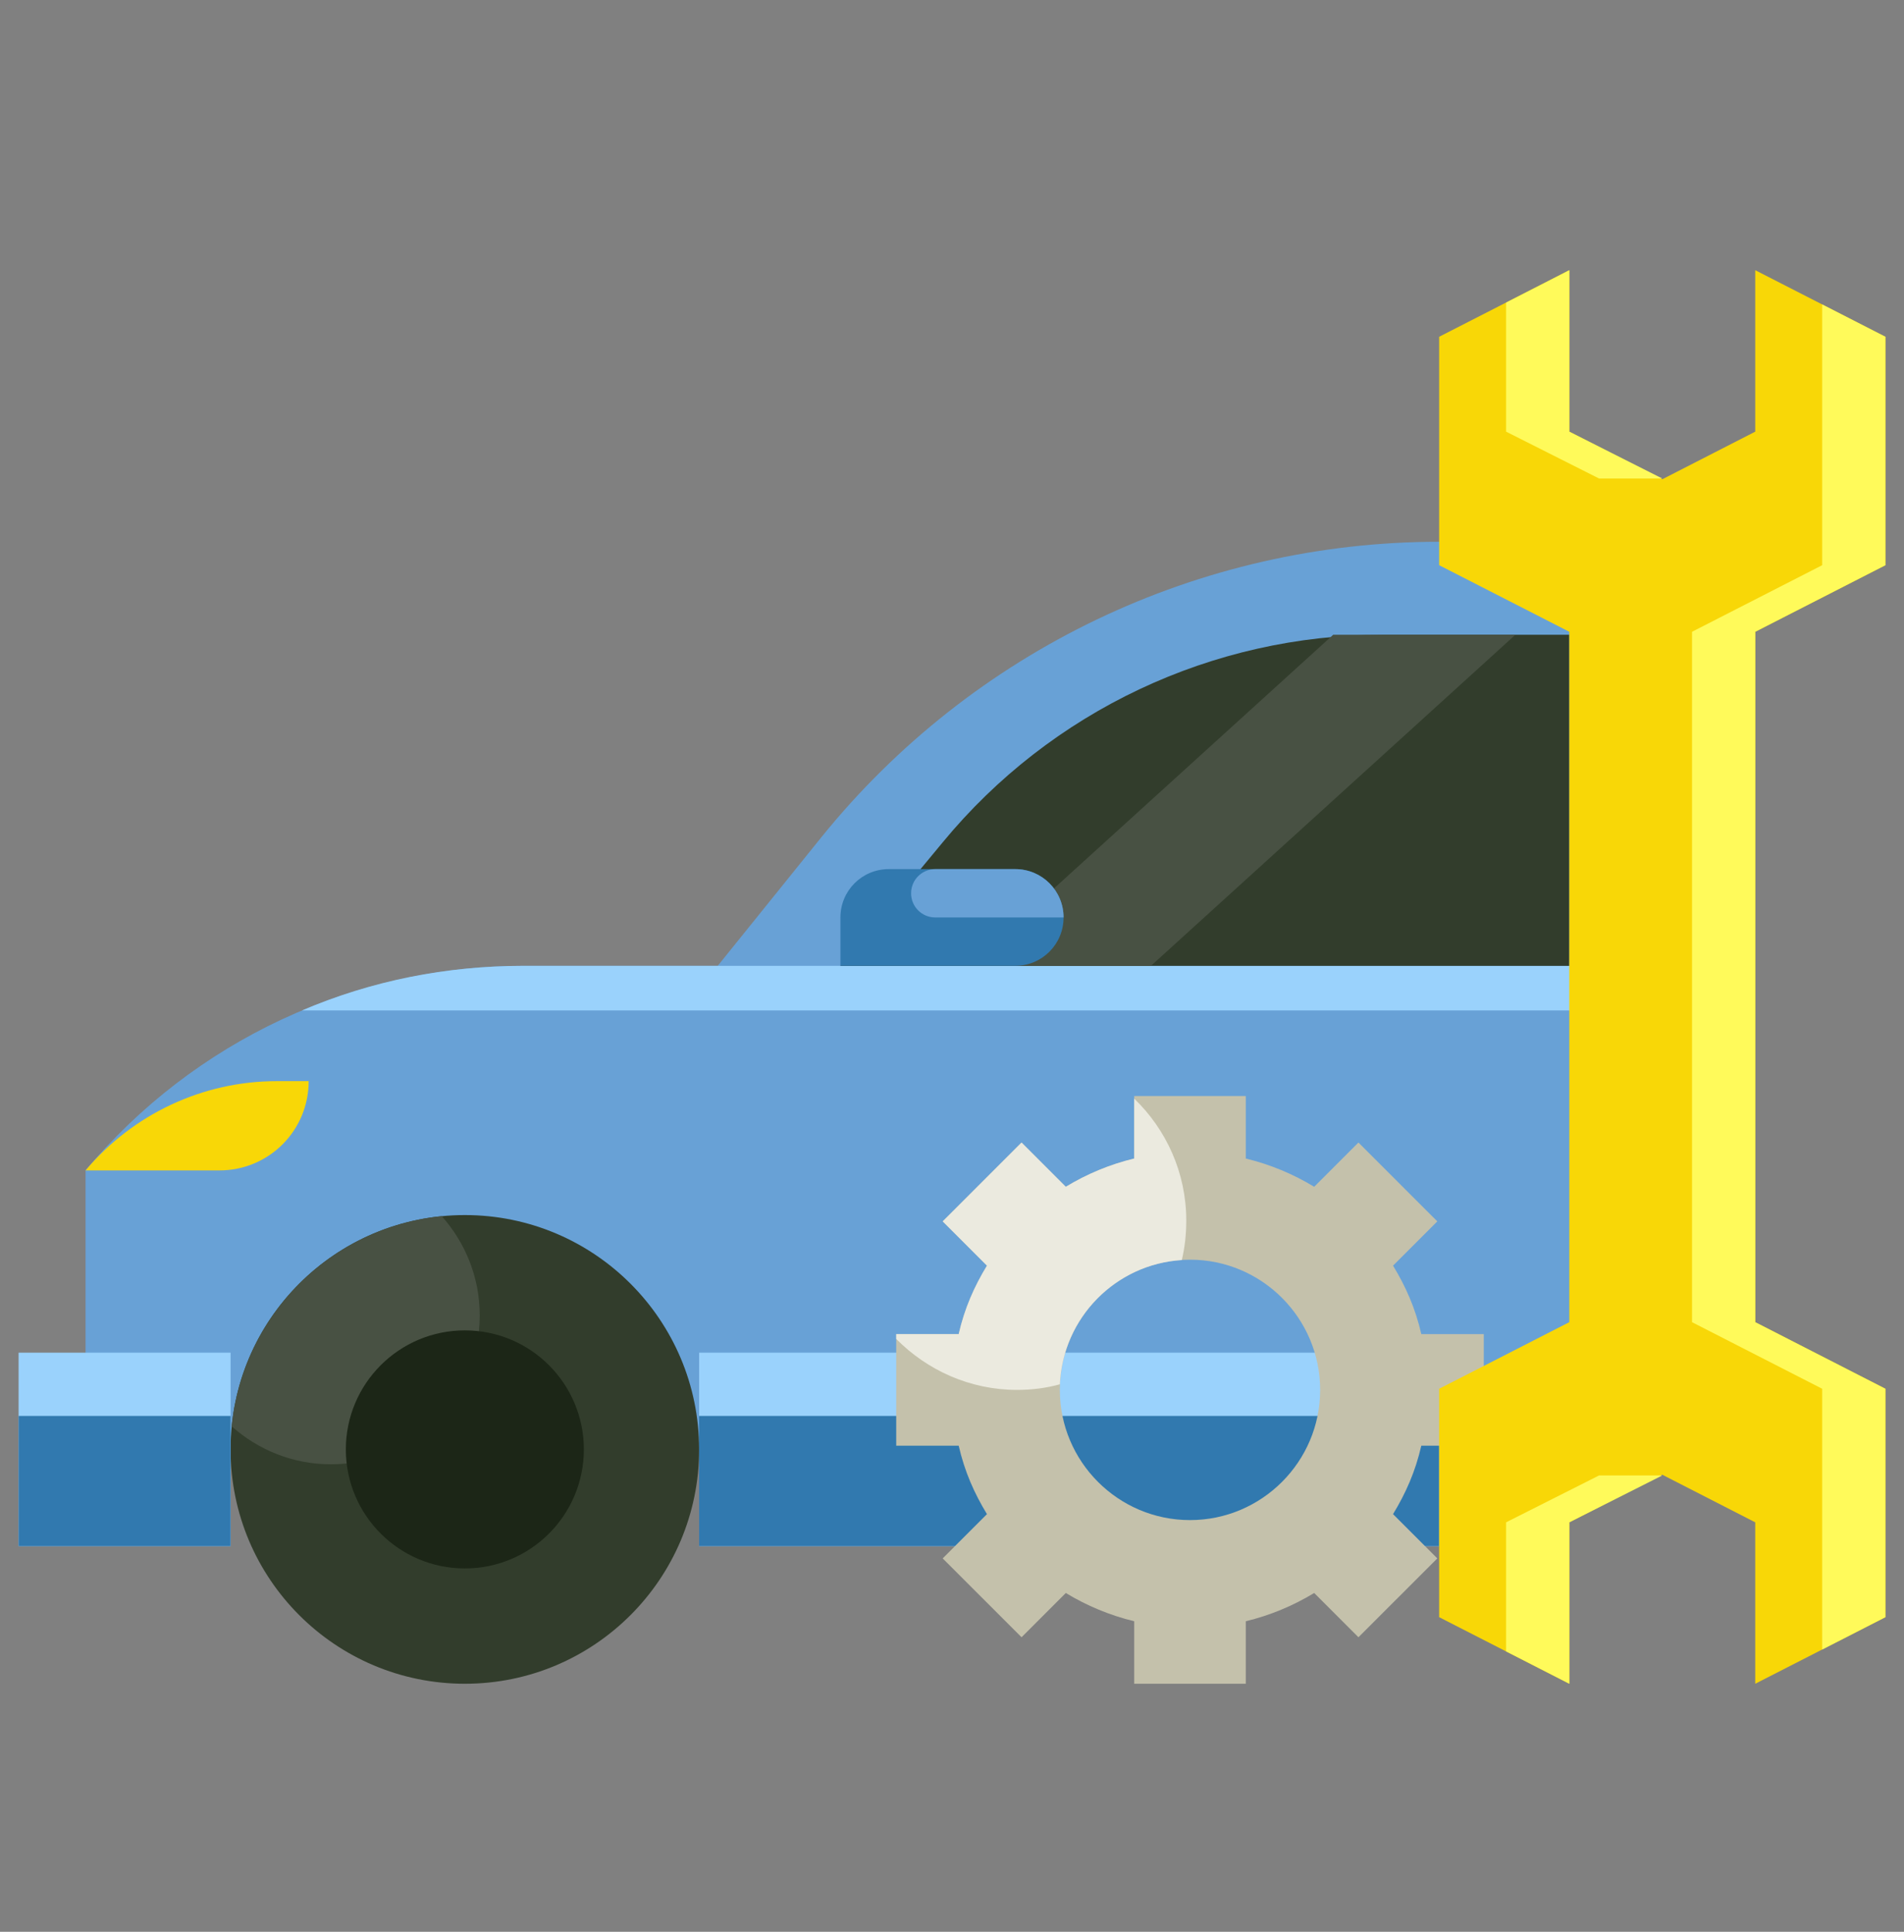 <svg width="70" height="71" viewBox="0 0 70 71" fill="none" xmlns="http://www.w3.org/2000/svg">
<rect x="0" y="0" width="70" height="71" fill="#808080" stroke="none"/>
<path d="M30.201 30.767L26.387 35.498H19.236C13.029 35.498 7.137 38.246 3.145 43.017V53.134H61.113V19.912H52.91C44.092 19.912 35.752 23.904 30.201 30.767Z" fill="#68A1D6"/>
<path d="M19.236 35.498C16.406 35.498 13.658 36.044 11.102 37.138H61.113V35.498H26.387H19.236Z" fill="#9AD2FC"/>
<path d="M17.09 61.884C21.847 61.884 25.703 58.028 25.703 53.271C25.703 48.514 21.847 44.658 17.09 44.658C12.333 44.658 8.477 48.514 8.477 53.271C8.477 58.028 12.333 61.884 17.09 61.884Z" fill="#323D2C"/>
<path d="M16.242 44.699C12.168 45.095 8.914 48.349 8.518 52.423C9.488 53.285 10.76 53.818 12.168 53.818C15.19 53.818 17.637 51.371 17.637 48.349C17.637 46.941 17.104 45.669 16.242 44.699Z" fill="#485143"/>
<path d="M17.09 57.646C19.506 57.646 21.465 55.687 21.465 53.271C21.465 50.855 19.506 48.896 17.09 48.896C14.674 48.896 12.715 50.855 12.715 53.271C12.715 55.687 14.674 57.646 17.09 57.646Z" fill="#1C2617"/>
<path d="M0.684 49.716H8.477V56.826H0.684V49.716Z" fill="#9AD2FC"/>
<path d="M0.684 52.041H8.477V56.826H0.684V52.041Z" fill="#3179AF"/>
<path d="M25.703 49.716H52.91V56.826H25.703V49.716Z" fill="#9AD2FC"/>
<path d="M25.703 52.041H52.91V56.826H25.703V52.041Z" fill="#3179AF"/>
<path d="M57.695 23.33H50.832C44.57 23.33 38.637 26.132 34.658 30.959L30.898 35.498H57.695V23.33Z" fill="#323D2C"/>
<path d="M55.713 23.33H49.014L35.615 35.498H42.315L55.713 23.33Z" fill="#485143"/>
<path d="M37.324 31.943H32.676C31.691 31.943 30.898 32.736 30.898 33.72V35.498H37.324C38.309 35.498 39.102 34.705 39.102 33.72C39.102 32.736 38.309 31.943 37.324 31.943Z" fill="#3179AF"/>
<path d="M37.324 31.943H34.385C33.893 31.943 33.496 32.339 33.496 32.831C33.496 33.324 33.893 33.72 34.385 33.72H39.102C39.102 32.736 38.309 31.943 37.324 31.943Z" fill="#68A1D6"/>
<path d="M11.348 39.736H10.172C7.465 39.736 4.895 40.939 3.145 43.017H8.066C9.885 43.017 11.348 41.554 11.348 39.736Z" fill="#F8D707"/>
<path d="M54.551 53.134V49.033H52.254C52.035 48.076 51.68 47.283 51.215 46.517L52.842 44.89L49.943 41.992L48.316 43.619C47.551 43.154 46.703 42.798 45.801 42.58V40.283H41.699V42.58C40.797 42.798 39.949 43.154 39.184 43.619L37.557 41.992L34.658 44.89L36.285 46.517C35.82 47.283 35.465 48.076 35.246 49.033H32.949V53.134H35.246C35.465 54.091 35.82 54.884 36.285 55.65L34.658 57.277L37.557 60.175L39.184 58.548C39.949 59.013 40.797 59.369 41.699 59.587V61.884H45.801V59.587C46.703 59.369 47.551 59.013 48.316 58.548L49.943 60.175L52.842 57.277L51.215 55.65C51.68 54.884 52.035 54.091 52.254 53.134H54.551ZM43.75 55.869C41.111 55.869 38.965 53.722 38.965 51.084C38.965 48.445 41.111 46.298 43.75 46.298C46.389 46.298 48.535 48.445 48.535 51.084C48.535 53.722 46.389 55.869 43.75 55.869Z" fill="#C4C1AB"/>
<path d="M69.316 20.773V12.378L64.531 9.931V15.865L61.113 17.615L57.695 15.865V9.931L52.91 12.378V20.773L57.695 23.22V48.595L52.91 51.042V59.437L57.695 61.884V55.951L61.113 54.201L64.531 55.951V61.884L69.316 59.437V51.042L64.531 48.595V23.22L69.316 20.773Z" fill="#F8D707"/>
<path d="M58.789 54.228L55.371 55.951V60.695L57.695 61.884V55.951L61.113 54.228H58.789ZM55.371 11.121V15.865L58.789 17.587H61.113L57.695 15.865V9.931L55.371 11.121ZM69.316 20.773V12.378L66.992 11.189V20.773L62.207 23.22V48.595L66.992 51.042V60.627L69.316 59.437V51.042L64.531 48.595V23.22L69.316 20.773Z" fill="#FFFA5A"/>
<path d="M43.449 46.312C43.559 45.847 43.613 45.369 43.613 44.863C43.613 43.099 42.875 41.513 41.699 40.378V42.58C40.797 42.798 39.949 43.154 39.184 43.619L37.557 41.992L34.658 44.89L36.285 46.517C35.82 47.283 35.465 48.076 35.246 49.033H32.949V49.21C34.084 50.359 35.656 51.084 37.393 51.084C37.94 51.084 38.473 51.015 38.965 50.878C39.074 48.431 41.016 46.462 43.449 46.312Z" fill="#EBEADF"/>
</svg>
